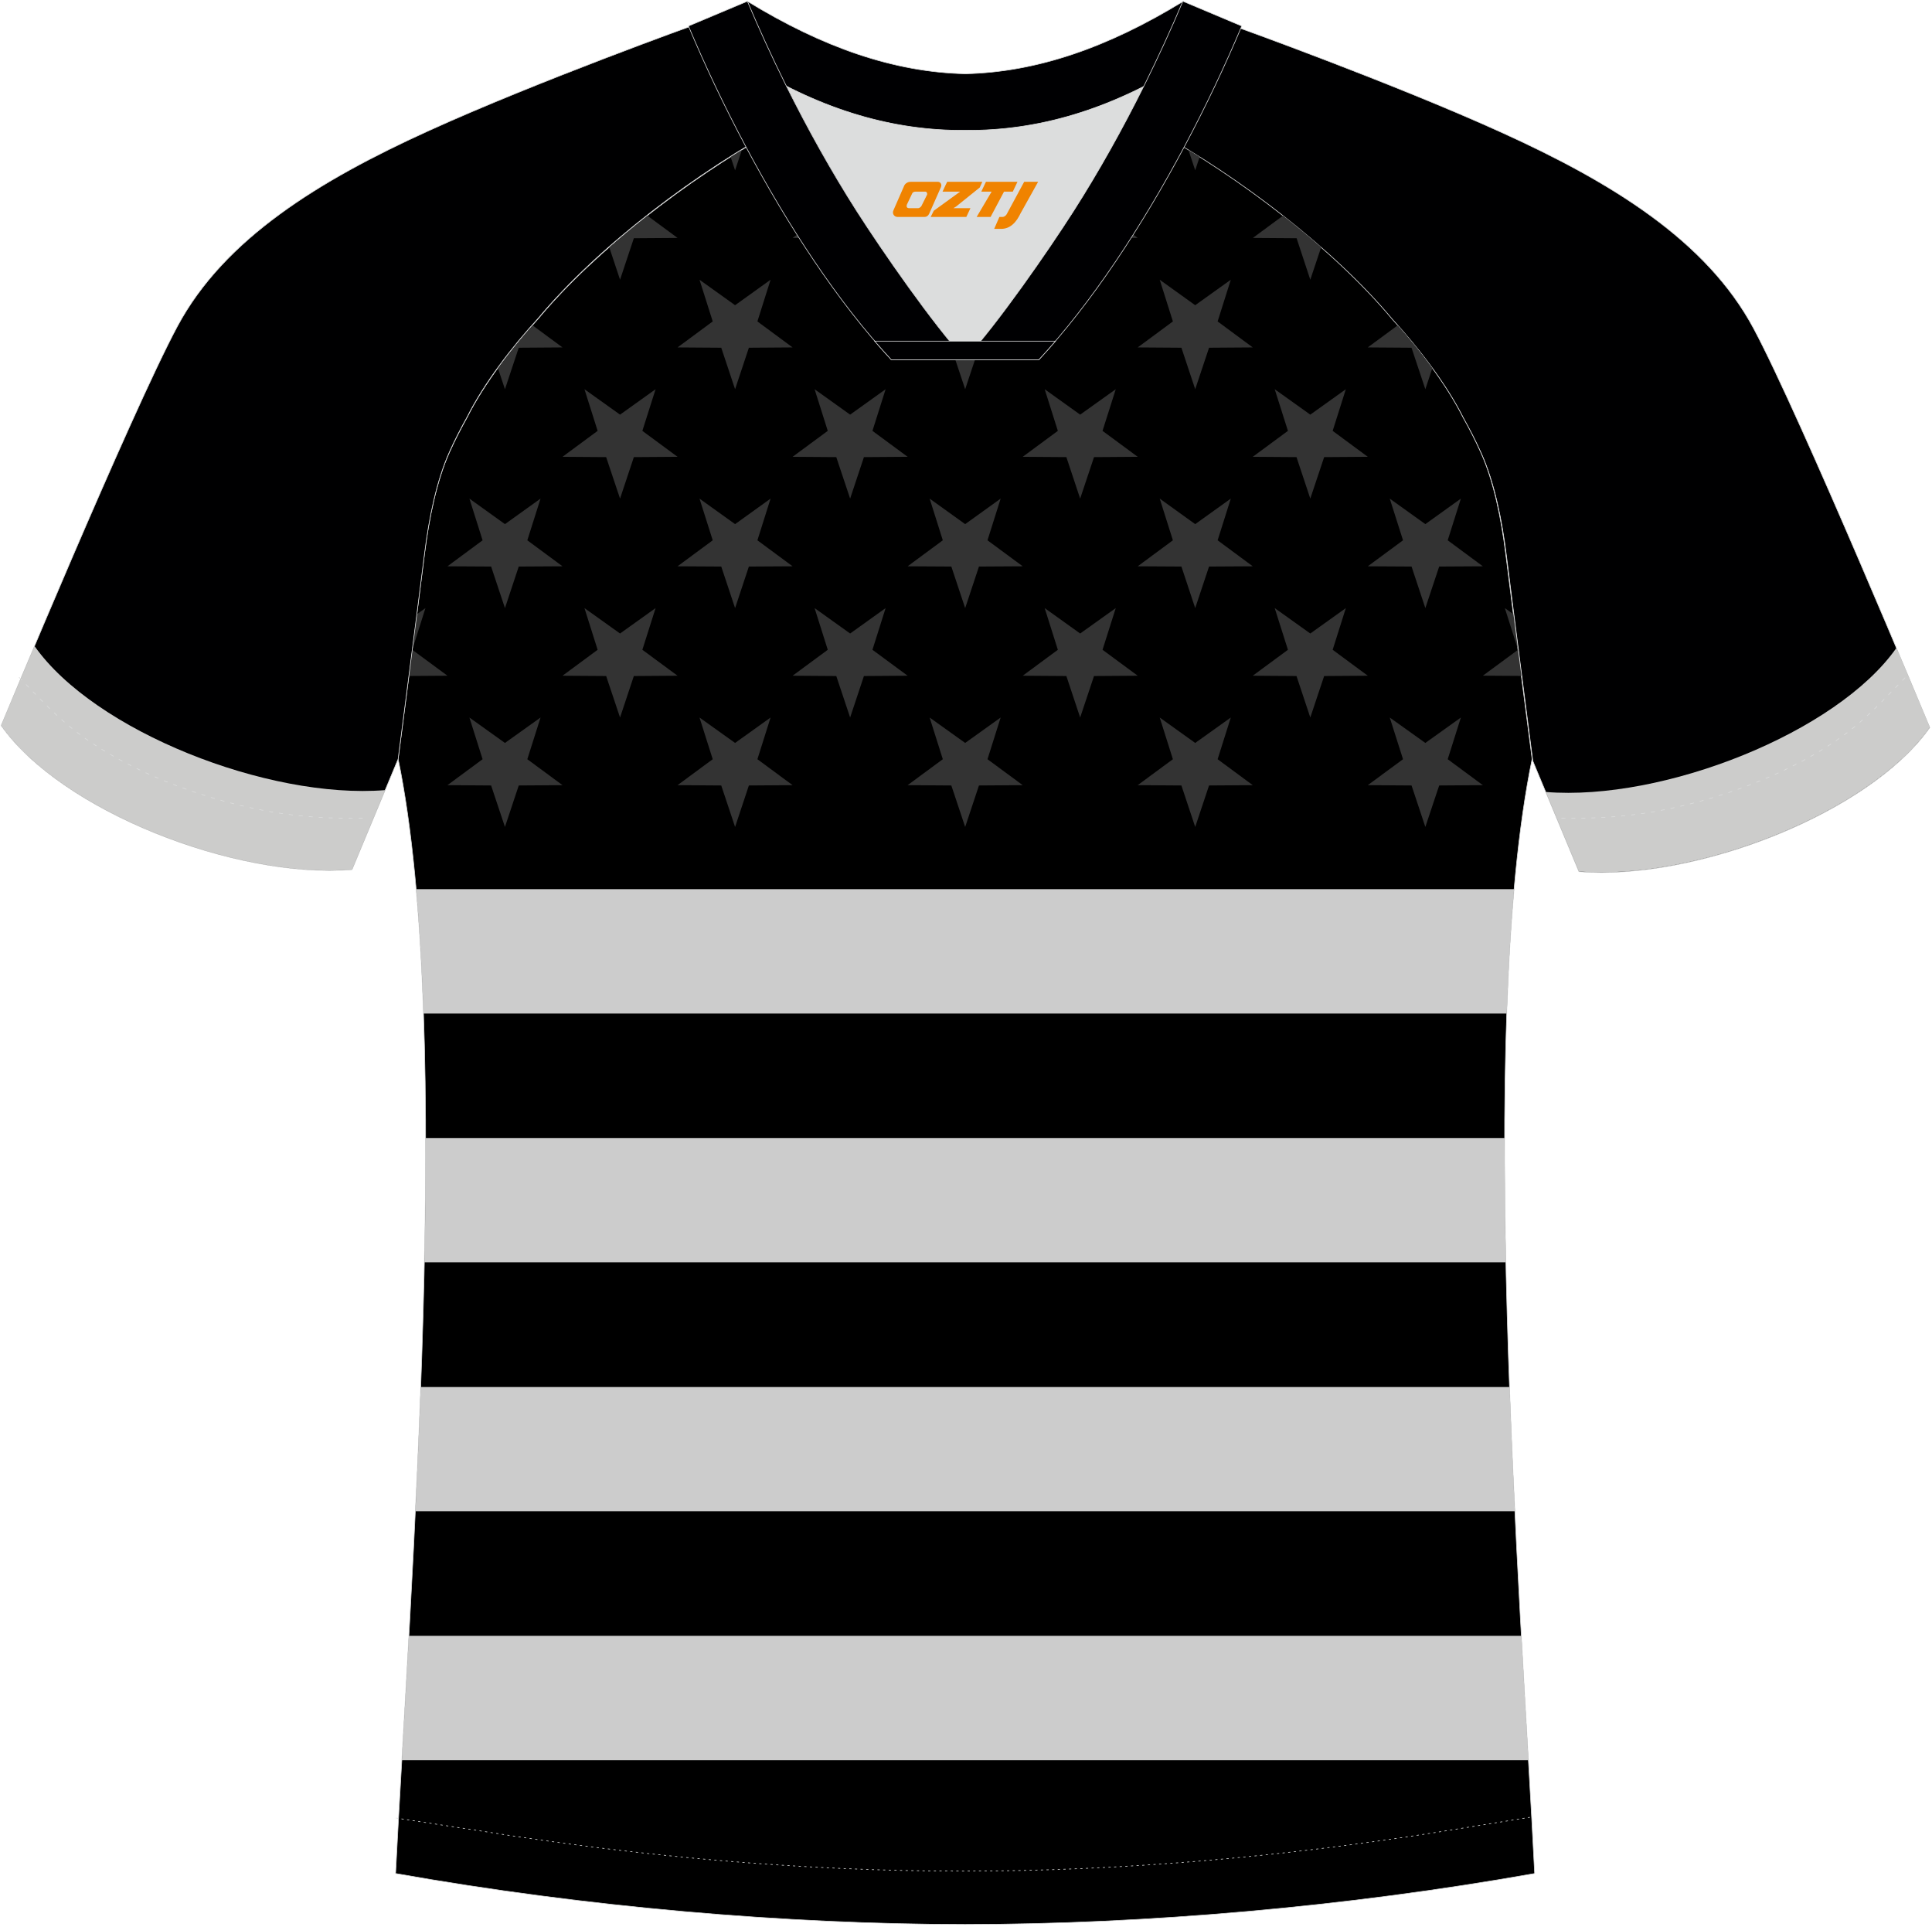 <?xml version="1.0" encoding="utf-8"?>
<!-- Generator: Adobe Illustrator 24.0.0, SVG Export Plug-In . SVG Version: 6.00 Build 0)  -->
<svg xmlns="http://www.w3.org/2000/svg" xmlns:xlink="http://www.w3.org/1999/xlink" version="1.1" id="图层_1" x="0px" y="0px" width="374px" height="373px" viewBox="0 0 374 373" enable-background="new 0 0 374 373" xml:space="preserve">
<g>
	
		<path fill-rule="evenodd" clip-rule="evenodd" fill="#000001" stroke="#DCDDDD" stroke-width="0.118" stroke-miterlimit="22.926" d="   M222.08,24.64c7.08-5.95,12.46-12.55,16.99-19.54c0,0,30.63,10.99,51.78,20.61c21.15,9.61,39.53,20.87,48.62,37.86   c9.09,16.97,34.11,77.24,34.11,77.24c-11.56,16.47-45.26,29.73-67.93,27.89l-8.92-21.4c0,0-3.8-29.24-5.12-39.82   c-0.85-6.78-2.31-14.06-4.84-19.68c-1.01-2.25-2.15-4.48-3.4-6.71c-3.26-6.52-8.77-13.67-13.69-19.02   C257.8,47.81,238.44,33.38,222.08,24.64z"/>
	<path fill-rule="evenodd" clip-rule="evenodd" stroke="#DCDDDD" stroke-width="0.118" stroke-miterlimit="22.926" d="   M291.48,107.2c1.27,10.18,4.85,37.71,5.11,39.7c-10.86,52.55-2.19,162.19,0.49,215.7c-36.81,6.53-75.43,9.83-110.25,9.86   c-34.82-0.03-73.43-3.33-110.25-9.86c2.68-53.5,11.35-163.14,0.49-215.7c0.26-1.98,3.83-29.51,5.1-39.7   c0.85-6.78,2.31-14.06,4.84-19.68c1.01-2.25,2.15-4.48,3.4-6.71c3.26-6.52,8.77-13.67,13.69-19.02   c11.21-13.44,29.04-27.03,44.74-35.87c0.96-0.54-1.02-15.4-0.07-15.9c3.94,3.31,25.19,3.25,30.33,6.12l-2.65,0.68   c6.1,2.82,12.99,4.24,19.71,4.25c6.73-0.01-2.73-1.43,3.36-4.25l5.69-2.51c5.14-2.86,16.2-2.27,20.15-5.59   c0.73,0.39-1.96,16.43-1.22,16.84c15.87,8.82,34.04,22.6,45.4,36.24c4.93,5.36,10.44,12.5,13.7,19.02c1.25,2.22,2.39,4.46,3.4,6.71   C289.18,93.14,290.63,100.43,291.48,107.2z"/>
	<g>
		<path fill-rule="evenodd" clip-rule="evenodd" fill="#333333" d="M120.03,54.14l2.67-8.03l8.47-0.06l-5.85-4.31    c-2.53,1.99-4.99,4.03-7.38,6.11L120.03,54.14z"/>
		<path fill-rule="evenodd" clip-rule="evenodd" fill="#333333" d="M142.3,32.96l1.32-3.96c-0.72,0.45-1.45,0.9-2.19,1.35    L142.3,32.96L142.3,32.96z M149.1,24.9l4.33-0.03l-4.38-3.23C149.11,22.97,149.14,24.13,149.1,24.9L149.1,24.9z M148.57,13.71    l0.61-1.93l-0.65,0.47C148.53,12.69,148.54,13.18,148.57,13.71z"/>
		<polygon fill-rule="evenodd" clip-rule="evenodd" fill="#333333" points="164.57,54.14 167.24,46.11 175.7,46.05 168.89,41.03     171.44,32.96 164.57,37.88 157.69,32.96 160.24,41.03 153.43,46.05 161.89,46.11   "/>
		<path fill-rule="evenodd" clip-rule="evenodd" fill="#333333" d="M186.84,32.96l2.67-8.03l8.47-0.06l-5.32-3.93    c-3.51-0.26-7.02-0.9-10.4-1.93l0.26,0.82l-6.81,5.02l8.47,0.06L186.84,32.96z"/>
		<polygon fill-rule="evenodd" clip-rule="evenodd" fill="#333333" points="209.1,54.14 211.78,46.11 220.24,46.05 213.43,41.03     215.99,32.96 209.1,37.88 202.23,32.96 204.78,41.03 197.98,46.05 206.43,46.11   "/>
		<path fill-rule="evenodd" clip-rule="evenodd" fill="#333333" d="M231.37,32.96l0.86-2.59c-0.72-0.45-1.45-0.91-2.17-1.35    L231.37,32.96L231.37,32.96z M225.3,12.35l-0.8-0.57l0.64,2.04C225.2,13.31,225.25,12.81,225.3,12.35L225.3,12.35z M224.21,21.94    l-3.97,2.93l3.78,0.03C224.01,24.26,224.09,23.21,224.21,21.94z"/>
		<path fill-rule="evenodd" clip-rule="evenodd" fill="#333333" d="M253.65,54.14l2.1-6.29c-2.38-2.09-4.86-4.13-7.38-6.11    l-5.84,4.31l8.47,0.06L253.65,54.14z"/>
		<path fill-rule="evenodd" clip-rule="evenodd" fill="#333333" d="M97.75,75.33l2.67-8.03l8.47-0.06l-5.82-4.29    c-2.24,2.5-4.55,5.34-6.69,8.28L97.75,75.33z"/>
		<polygon fill-rule="evenodd" clip-rule="evenodd" fill="#333333" points="120.03,96.5 122.7,88.47 131.16,88.41 124.35,83.39     126.91,75.33 120.03,80.25 113.14,75.33 115.69,83.39 108.89,88.41 117.34,88.47   "/>
		<polygon fill-rule="evenodd" clip-rule="evenodd" fill="#333333" points="142.3,75.33 144.97,67.3 153.43,67.24 146.62,62.21     149.17,54.14 142.3,59.07 135.41,54.14 137.97,62.21 131.16,67.24 139.62,67.3   "/>
		<polygon fill-rule="evenodd" clip-rule="evenodd" fill="#333333" points="164.57,96.5 167.24,88.47 175.7,88.41 168.89,83.39     171.44,75.33 164.57,80.25 157.69,75.33 160.24,83.39 153.43,88.41 161.89,88.47   "/>
		<polygon fill-rule="evenodd" clip-rule="evenodd" fill="#333333" points="186.84,75.33 189.51,67.3 197.98,67.24 191.16,62.21     193.71,54.14 186.84,59.07 179.96,54.14 182.51,62.21 175.7,67.24 184.16,67.3   "/>
		<polygon fill-rule="evenodd" clip-rule="evenodd" fill="#333333" points="209.1,96.5 211.78,88.47 220.24,88.41 213.43,83.39     215.99,75.33 209.1,80.25 202.23,75.33 204.78,83.39 197.98,88.41 206.43,88.47   "/>
		<polygon fill-rule="evenodd" clip-rule="evenodd" fill="#333333" points="231.37,75.33 234.05,67.3 242.51,67.24 235.71,62.21     238.26,54.14 231.37,59.07 224.5,54.14 227.05,62.21 220.24,67.24 228.7,67.3   "/>
		<polygon fill-rule="evenodd" clip-rule="evenodd" fill="#333333" points="253.65,96.5 256.33,88.47 264.78,88.41 257.98,83.39     260.53,75.33 253.65,80.25 246.76,75.33 249.32,83.39 242.51,88.41 250.98,88.47   "/>
		<path fill-rule="evenodd" clip-rule="evenodd" fill="#333333" d="M275.92,75.33l1.36-4.09c-2.14-2.94-4.46-5.77-6.7-8.28    l-5.81,4.28l8.47,0.06L275.92,75.33z"/>
		<path fill-rule="evenodd" clip-rule="evenodd" fill="#333333" d="M79.16,130.83l7.46-0.05l-6.8-5.01L79.16,130.83L79.16,130.83z     M79.82,125.71l2.54-8.02l-1.66,1.19L79.82,125.71z"/>
		<polygon fill-rule="evenodd" clip-rule="evenodd" fill="#333333" points="97.75,117.69 100.42,109.65 108.89,109.6 102.08,104.57     104.64,96.5 97.75,101.44 90.87,96.5 93.42,104.57 86.62,109.6 95.07,109.65   "/>
		<polygon fill-rule="evenodd" clip-rule="evenodd" fill="#333333" points="120.03,138.87 122.7,130.84 131.16,130.78     124.35,125.76 126.91,117.69 120.03,122.61 113.14,117.69 115.69,125.76 108.89,130.78 117.34,130.84   "/>
		<polygon fill-rule="evenodd" clip-rule="evenodd" fill="#333333" points="142.3,117.69 144.97,109.65 153.43,109.6 146.62,104.57     149.17,96.5 142.3,101.44 135.41,96.5 137.97,104.57 131.16,109.6 139.62,109.65   "/>
		<polygon fill-rule="evenodd" clip-rule="evenodd" fill="#333333" points="164.57,138.87 167.24,130.84 175.7,130.78     168.89,125.76 171.44,117.69 164.57,122.61 157.69,117.69 160.24,125.76 153.43,130.78 161.89,130.84   "/>
		<polygon fill-rule="evenodd" clip-rule="evenodd" fill="#333333" points="186.84,117.69 189.51,109.65 197.98,109.6     191.16,104.57 193.71,96.5 186.84,101.44 179.96,96.5 182.51,104.57 175.7,109.6 184.16,109.65   "/>
		<polygon fill-rule="evenodd" clip-rule="evenodd" fill="#333333" points="209.1,138.87 211.78,130.84 220.24,130.78     213.43,125.76 215.99,117.69 209.1,122.61 202.23,117.69 204.78,125.76 197.98,130.78 206.43,130.84   "/>
		<polygon fill-rule="evenodd" clip-rule="evenodd" fill="#333333" points="231.37,117.69 234.05,109.65 242.51,109.6     235.71,104.57 238.26,96.5 231.37,101.44 224.5,96.5 227.05,104.57 220.24,109.6 228.7,109.65   "/>
		<polygon fill-rule="evenodd" clip-rule="evenodd" fill="#333333" points="253.65,138.87 256.33,130.84 264.78,130.78     257.98,125.76 260.53,117.69 253.65,122.61 246.76,117.69 249.32,125.76 242.51,130.78 250.98,130.84   "/>
		<polygon fill-rule="evenodd" clip-rule="evenodd" fill="#333333" points="275.92,117.69 278.6,109.65 287.05,109.6 280.25,104.57     282.8,96.5 275.92,101.44 269.03,96.5 271.6,104.57 264.78,109.6 273.25,109.65   "/>
		<path fill-rule="evenodd" clip-rule="evenodd" fill="#333333" d="M292.96,118.87l-1.65-1.18l2.52,7.95L292.96,118.87    L292.96,118.87z M293.85,125.77l-6.79,5l7.45,0.05L293.85,125.77z"/>
		<polygon fill-rule="evenodd" clip-rule="evenodd" fill="#333333" points="97.75,160.05 100.42,152.02 108.89,151.96     102.08,146.94 104.64,138.87 97.75,143.79 90.87,138.87 93.42,146.94 86.62,151.96 95.07,152.02   "/>
		<polygon fill-rule="evenodd" clip-rule="evenodd" fill="#333333" points="142.3,160.05 144.97,152.02 153.43,151.96     146.62,146.94 149.17,138.87 142.3,143.79 135.41,138.87 137.97,146.94 131.16,151.96 139.62,152.02   "/>
		<polygon fill-rule="evenodd" clip-rule="evenodd" fill="#333333" points="186.84,160.05 189.51,152.02 197.98,151.96     191.16,146.94 193.71,138.87 186.84,143.79 179.96,138.87 182.51,146.94 175.7,151.96 184.16,152.02   "/>
		<polygon fill-rule="evenodd" clip-rule="evenodd" fill="#333333" points="231.37,160.05 234.05,152.02 242.51,151.96     235.71,146.94 238.26,138.87 231.37,143.79 224.5,138.87 227.05,146.94 220.24,151.96 228.7,152.02   "/>
		<polygon fill-rule="evenodd" clip-rule="evenodd" fill="#333333" points="275.92,160.05 278.6,152.02 287.05,151.96     280.25,146.94 282.8,138.87 275.92,143.79 269.03,138.87 271.6,146.94 264.78,151.96 273.25,152.02   "/>
		<path fill-rule="evenodd" clip-rule="evenodd" fill="#CCCCCC" d="M80.56,172.09h212.54c-0.67,7.55-1.13,15.64-1.42,24.08H81.99    C81.69,187.72,81.24,179.63,80.56,172.09z"/>
		<path fill-rule="evenodd" clip-rule="evenodd" fill="#CCCCCC" d="M82.4,220.25h208.86c-0.01,7.9,0.08,15.96,0.25,24.08H82.16    C82.33,236.22,82.41,228.15,82.4,220.25z"/>
		<path fill-rule="evenodd" clip-rule="evenodd" fill="#CCCCCC" d="M81.44,268.43h210.78c0.3,8.13,0.65,16.19,1.03,24.08H80.42    C80.79,284.62,81.15,276.55,81.44,268.43z"/>
		<path fill-rule="evenodd" clip-rule="evenodd" fill="#CCCCCC" d="M79.16,316.59h215.35c0.46,8.48,0.94,16.56,1.37,24.08H77.79    C78.22,333.14,78.7,325.05,79.16,316.59z"/>
	</g>
	
		<path fill-rule="evenodd" clip-rule="evenodd" fill="#000001" stroke="#DCDDDD" stroke-width="0.118" stroke-miterlimit="22.926" d="   M151.72,24.25c-7.08-5.95-12.46-12.55-16.99-19.54c0,0-30.63,10.99-51.78,20.61c-21.15,9.61-39.53,20.87-48.62,37.86   c-9.09,16.97-34.11,77.24-34.11,77.24c11.56,16.47,45.26,29.73,67.93,27.89l8.92-21.4c0,0,3.8-29.24,5.12-39.82   c0.85-6.78,2.31-14.06,4.84-19.68c1.01-2.25,2.15-4.48,3.4-6.71c3.26-6.52,8.77-13.67,13.69-19.02   C116,47.42,135.36,32.99,151.72,24.25z"/>
	<path fill="none" stroke="#DCDDDD" stroke-width="0.118" stroke-miterlimit="22.926" stroke-dasharray="0.436,0.655" d="   M76.64,351.86c1.31,0.21,15.14,2.3,16.45,2.51c30.9,4.95,61.95,7.77,93.31,7.77c30.86,0,61.42-2.73,91.82-7.53   c1.8-0.28,16.13-2.59,17.94-2.89"/>
	
		<path fill-rule="evenodd" clip-rule="evenodd" fill="#000002" stroke="#DCDDDD" stroke-width="0.118" stroke-miterlimit="22.926" d="   M145.36,12.8c13.69,8.44,27.53,12.57,41.52,12.42c13.98,0.15,27.82-3.98,41.52-12.42c1.75-6.97,0.68-12.56,0.68-12.56   c-14.63,8.97-28.42,13.72-42.2,14.04c-13.77-0.31-27.56-5.07-42.2-14.04C144.67,0.24,143.6,5.84,145.36,12.8z"/>
	<path fill-rule="evenodd" clip-rule="evenodd" fill="#DCDDDD" d="M218.04,18.34c-10.32,4.7-20.7,6.99-31.17,6.88   c-10.47,0.11-20.86-2.17-31.17-6.88c-1.16-0.53-2.32-1.09-3.48-1.68c4.1,8.24,8.7,16.46,13.6,24.17   c4.88,7.67,14.8,21.98,21.05,28.72l-0.04,0.06c6.25-6.75,16.15-21.06,21.05-28.72c4.92-7.71,9.5-15.93,13.6-24.17l0.02-0.05   C220.35,17.27,219.2,17.83,218.04,18.34z"/>
	
		<path fill-rule="evenodd" clip-rule="evenodd" fill="#000002" stroke="#DCDDDD" stroke-width="0.118" stroke-miterlimit="22.926" d="   M152.05,16.31c-2.68-5.4-5.15-10.81-7.37-16.07l-11.41,4.8c3.2,7.61,6.93,15.5,11.06,23.25c8.22,15.44,17.99,30.33,28.22,41.32   h14.29l0.04-0.06c-6.25-6.75-16.15-21.06-21.05-28.72c-4.92-7.71-9.5-15.93-13.6-24.17C152.17,16.55,152.11,16.43,152.05,16.31z"/>
	
		<path fill-rule="evenodd" clip-rule="evenodd" fill="#000002" stroke="#DCDDDD" stroke-width="0.118" stroke-miterlimit="22.926" d="   M221.61,16.31c2.68-5.4,5.16-10.81,7.37-16.07l11.4,4.8c-3.2,7.61-6.93,15.5-11.06,23.25c-8.22,15.44-18,30.33-28.22,41.32h-14.28   l-0.04-0.06c6.25-6.75,16.16-21.06,21.05-28.72c4.92-7.71,9.5-15.93,13.6-24.17C221.48,16.55,221.55,16.43,221.61,16.31z"/>
	
		<path fill-rule="evenodd" clip-rule="evenodd" fill="#000002" stroke="#DCDDDD" stroke-width="0.118" stroke-miterlimit="22.926" d="   M186.83,69.62h14.28c1.07-1.16,2.15-2.36,3.21-3.6h-14.38h-0.09h-6.05h-14.48c1.07,1.24,2.14,2.44,3.21,3.6H186.83z"/>
	
	<path fill-rule="evenodd" clip-rule="evenodd" fill="#CCCCCB" d="M74.56,152.92c-22.68,1.82-56.33-11.44-67.88-27.89   c-3.84,9.09-6.46,15.38-6.46,15.38c11.56,16.47,45.26,29.73,67.93,27.89L74.56,152.92z"/>
	<path fill="none" stroke="#DCDDDD" stroke-width="0.118" stroke-miterlimit="22.926" stroke-dasharray="0.773,1.16" d="   M3.69,131.08c2.93,3.02,6.09,6.41,9.27,9.1c10.32,8.74,27.37,15.21,41.61,17.27c5.61,0.81,10.34,0.99,16.71,0.91"/>
	<path fill-rule="evenodd" clip-rule="evenodd" fill="#CCCCCB" d="M299.24,153.28c22.68,1.82,56.33-11.43,67.88-27.89   c3.84,9.09,6.46,15.38,6.46,15.38c-11.56,16.47-45.26,29.73-67.93,27.89L299.24,153.28z"/>
	<path fill="none" stroke="#DCDDDD" stroke-width="0.118" stroke-miterlimit="22.926" stroke-dasharray="0.773,1.16" d="   M368.8,131.15c-2.9,3-6.04,6.35-9.19,9.02c-10.32,8.74-27.37,15.21-41.61,17.27c-5.61,0.81-10.34,0.99-16.71,0.91"/>
</g>
<g>
	<path fill="#F08300" d="M198.26,35.19l-3.4,6.3c-0.2,0.3-0.5,0.5-0.8,0.5h-0.6l-1,2.3h1.2c2,0.1,3.2-1.5,3.9-3L200.96,35.19h-2.5L198.26,35.19z"/>
	<polygon fill="#F08300" points="191.06,35.19 ,196.96,35.19 ,196.06,37.09 ,194.36,37.09 ,191.76,41.99 ,189.06,41.99 ,191.96,37.09 ,189.96,37.09 ,190.86,35.19"/>
	<polygon fill="#F08300" points="185.06,40.29 ,184.56,40.29 ,185.06,39.99 ,189.66,36.29 ,190.16,35.19 ,183.36,35.19 ,183.06,35.79 ,182.46,37.09 ,185.26,37.09 ,185.86,37.09 ,180.76,40.79    ,180.16,41.99 ,186.76,41.99 ,187.06,41.99 ,187.86,40.29"/>
	<path fill="#F08300" d="M181.56,35.19H176.26C175.76,35.19,175.26,35.49,175.06,35.89L172.96,40.69C172.66,41.29,173.06,41.99,173.76,41.99h5.2c0.4,0,0.7-0.2,0.9-0.6L182.16,36.19C182.36,35.69,182.06,35.19,181.56,35.19z M179.46,37.69L178.36,39.89C178.16,40.19,177.86,40.29,177.76,40.29l-1.8,0C175.76,40.29,175.36,40.19,175.56,39.59l1-2.1c0.1-0.3,0.4-0.4,0.7-0.4h1.9   C179.36,37.09,179.56,37.39,179.46,37.69z"/>
</g>
</svg>